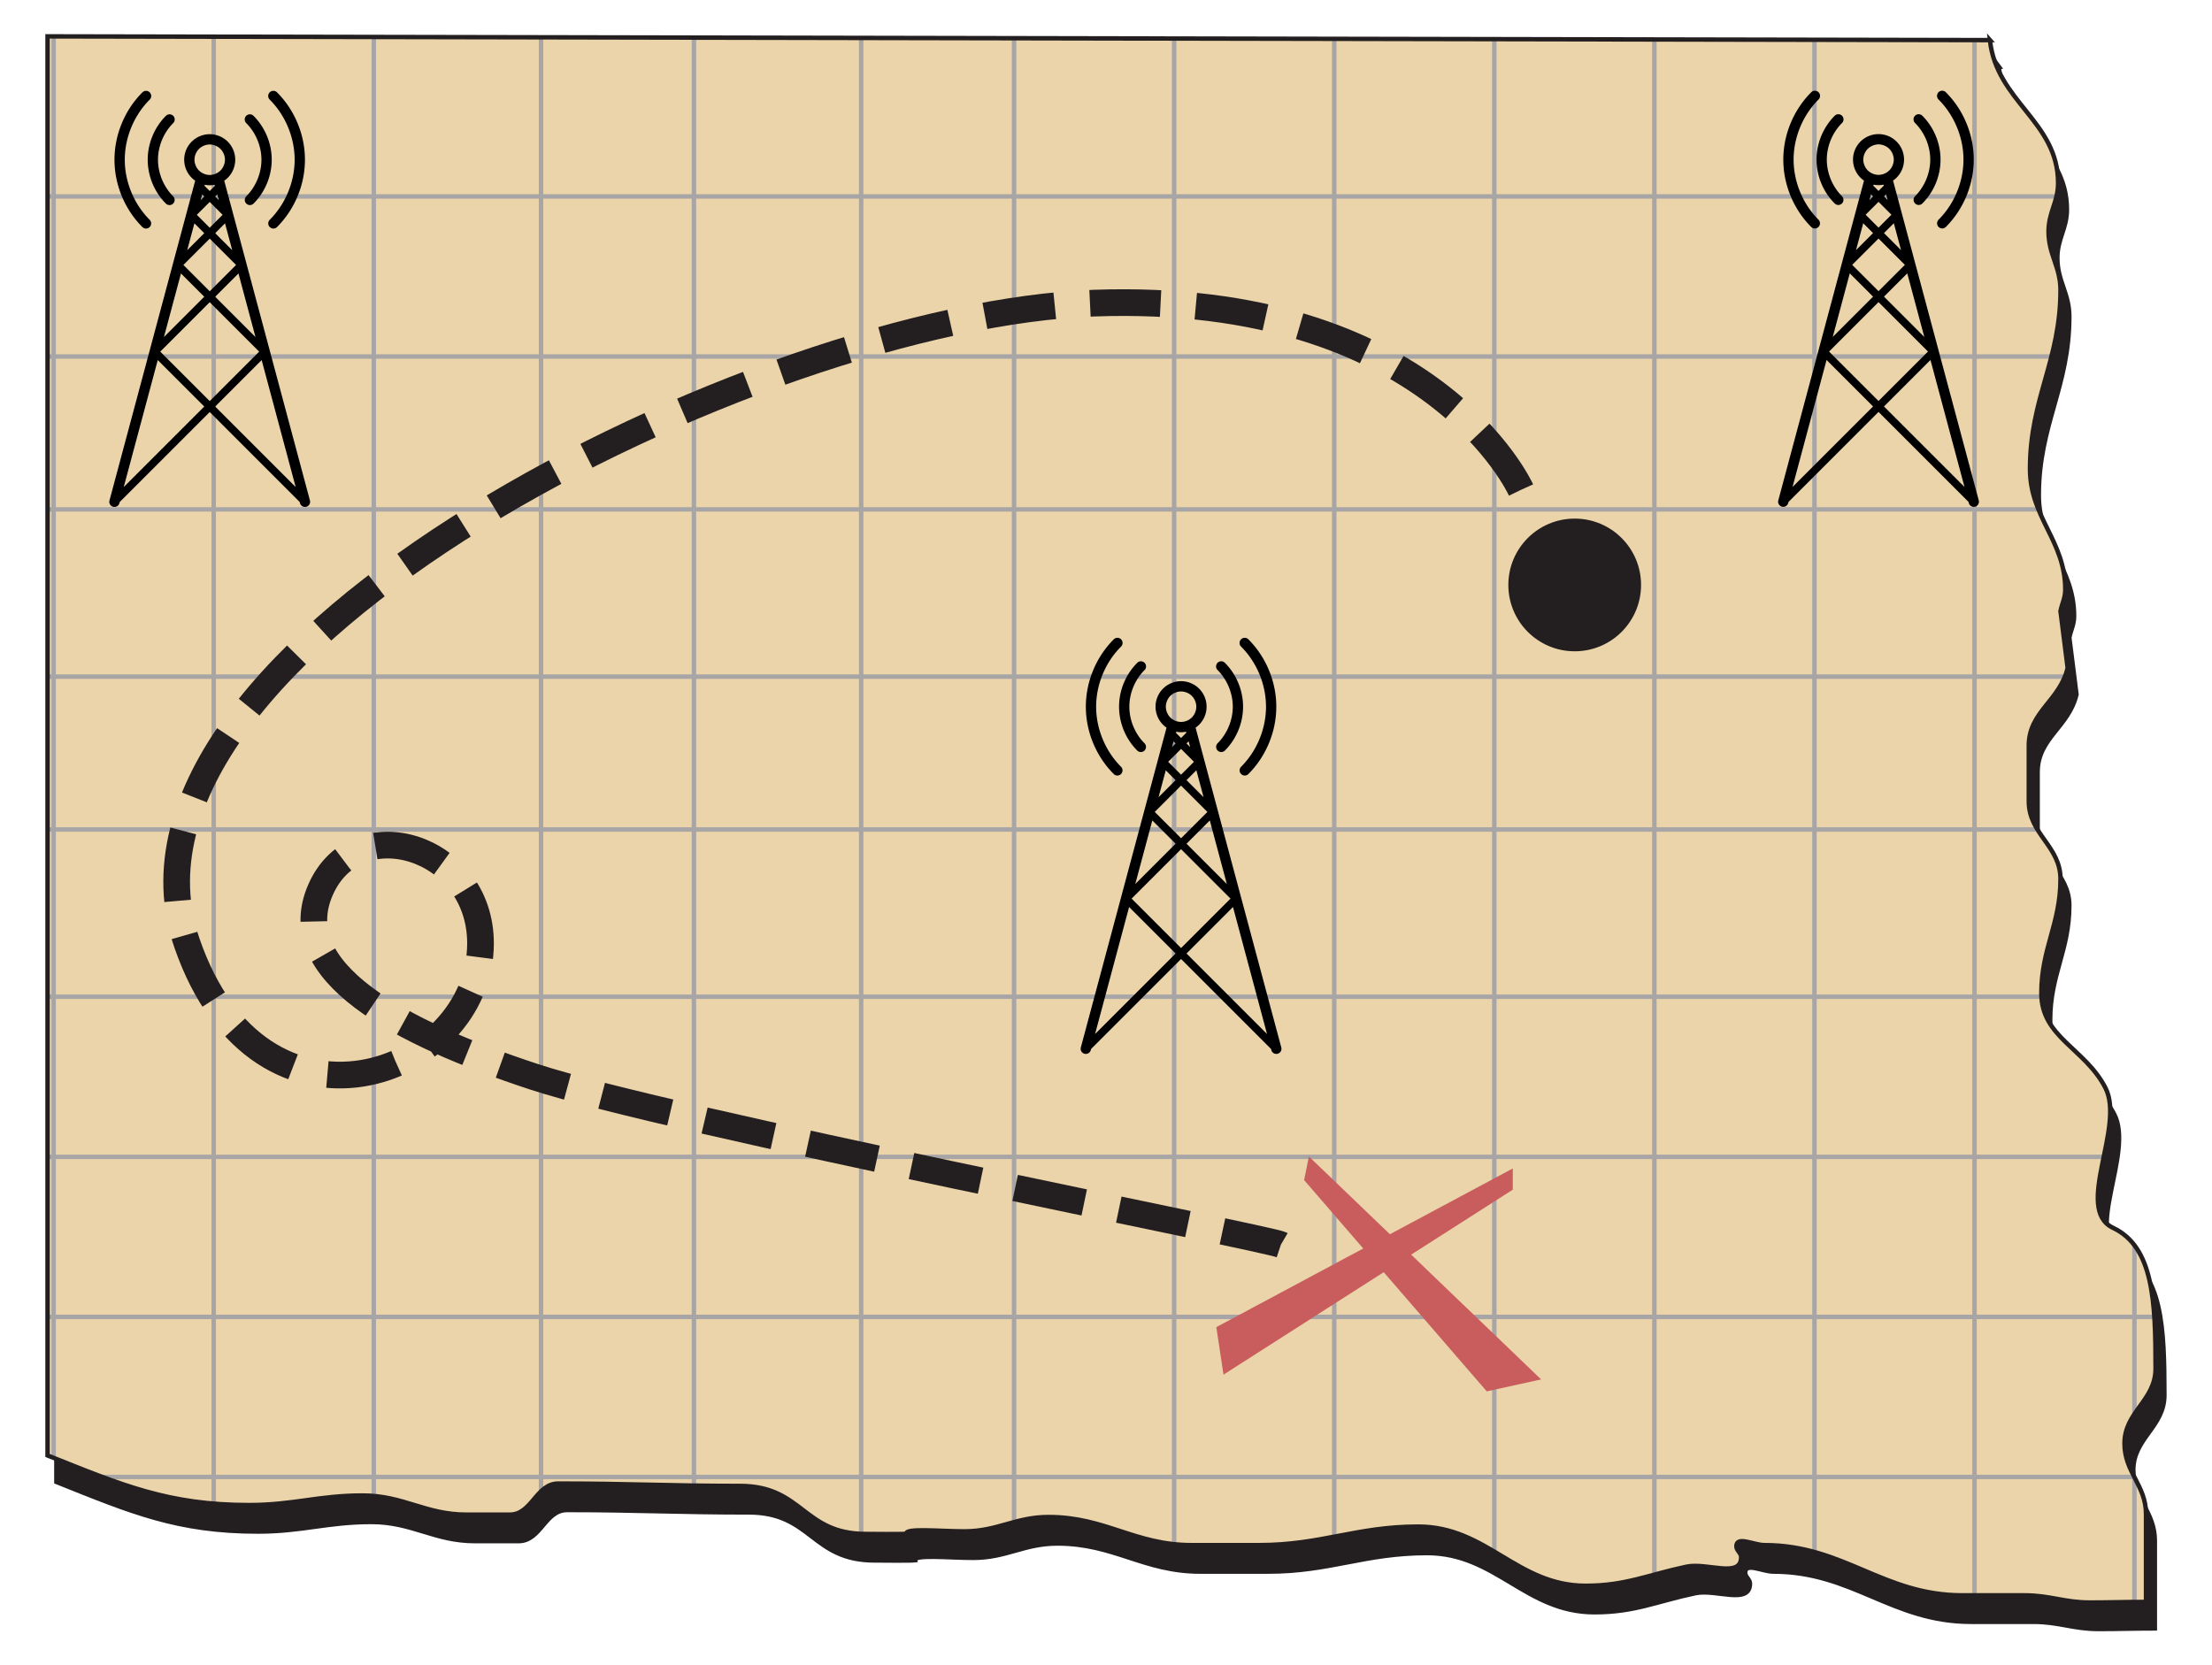 <?xml version="1.0" encoding="UTF-8" standalone="no"?>
<!-- Created with Inkscape (http://www.inkscape.org/) -->

<svg
   id="svg2"
   sodipodi:docname="Map1531590677.svg"
   xml:space="preserve"
   viewBox="0 0 321.45 242.04"
   version="1.1"
   inkscape:version="1.4.2 (2aeb623e1d, 2025-05-12)"
   xmlns:inkscape="http://www.inkscape.org/namespaces/inkscape"
   xmlns:sodipodi="http://sodipodi.sourceforge.net/DTD/sodipodi-0.dtd"
   xmlns="http://www.w3.org/2000/svg"
   xmlns:svg="http://www.w3.org/2000/svg"
   xmlns:rdf="http://www.w3.org/1999/02/22-rdf-syntax-ns#"
   xmlns:cc="http://creativecommons.org/ns#"
   xmlns:dc="http://purl.org/dc/elements/1.1/"><defs
     id="defs6"><clipPath
       id="clipPath180"
       clipPathUnits="userSpaceOnUse"><path
         id="path182"
         clip-rule="evenodd"
         d="m65.9 297.28h268.05v-200.45h-268.05v200.45z" /></clipPath><clipPath
       id="clipPath186"
       clipPathUnits="userSpaceOnUse"><path
         id="path188"
         d="m0 792h612v-792h-612v792z" /></clipPath><clipPath
       id="clipPath192"
       clipPathUnits="userSpaceOnUse"><path
         id="path194"
         d="m0.06 792h612v-792h-612v792z" /></clipPath><clipPath
       id="clipPath204"
       clipPathUnits="userSpaceOnUse"><path
         id="path206"
         d="m307.86 291.85c0.797-7.467 8.265-9.859 8.265-17.326 0-2.32-1.16-3.553-1.16-5.873 0-2.827 1.45-4.277 1.45-7.104 0-8.555-3.698-13.122-3.698-21.676 0-5.945 4.278-8.7 4.278-14.645 0-1.015-0.363-1.595-0.58-2.61l0.87-6.887c-0.943-3.987-4.713-5.292-4.713-9.424v-6.742c0-3.987 3.843-5.437 3.843-9.425 0-5.437-2.32-8.409-2.32-13.846 0-5.365 5.292-6.67 7.757-11.455 2.465-4.712-3.848-14.727 0.938-16.996 4.892-2.32 5.151-8.885 5.151-17.077 0-3.842-3.769-5.22-3.769-9.062 0-3.48 2.61-5.075 2.61-8.554v-10.657c-2.683 0-4.133-0.073-6.815-0.073-3.117 0-4.785 0.87-7.902 0.87h-7.54c-9.642 0-14.354 6.09-23.996 6.09-1.305 0-3.407 1.16-3.407-0.145 0-0.508 0.58-0.798 0.58-1.305 0-2.61-4.06-0.652-6.597-1.16-4.785-1.015-7.395-2.32-12.252-2.32-8.337 0-11.962 7.177-20.299 7.177-7.54 0-11.744-2.247-19.284-2.247h-8.192c-6.887 0-10.439 3.407-17.326 3.407-4.06 0-6.163-1.74-10.222-1.74-2.9 0-7.178 0.435-7.032-0.29-0.653-0.072-4.277-0.022-4.929-0.022-7.613 0-7.613 5.822-15.225 5.822-8.627 0-13.412 0.29-22.039 0.29-2.683 0-3.19-3.77-5.872-3.77h-5.293c-4.929 0-7.611 2.32-12.541 2.32-5.365 0-8.41-1.16-13.775-1.16-9.786 0-15.369 2.392-24.431 6.017v172.05l235.47-0.454" /></clipPath><clipPath
       id="clipPath214"
       clipPathUnits="userSpaceOnUse"><path
         id="path216"
         clip-rule="evenodd"
         d="m65.9 297.28h268.05v-200.45h-268.05v200.45z" /></clipPath><clipPath
       id="clipPath220"
       clipPathUnits="userSpaceOnUse"><path
         id="path222"
         d="m0 792h612v-792h-612v792z" /></clipPath><clipPath
       id="clipPath226"
       clipPathUnits="userSpaceOnUse"><path
         id="path228"
         d="m0.06 792h612v-792h-612v792z" /></clipPath></defs><sodipodi:namedview
     id="namedview4"
     bordercolor="#666666"
     inkscape:pageshadow="2"
     guidetolerance="10"
     pagecolor="#ffffff"
     gridtolerance="10"
     inkscape:window-maximized="1"
     inkscape:zoom="1.0626263"
     objecttolerance="10"
     borderopacity="1"
     inkscape:current-layer="g29783"
     inkscape:cx="-40.93631"
     inkscape:cy="123.75"
     inkscape:window-y="0"
     inkscape:window-x="0"
     inkscape:window-width="1920"
     showgrid="false"
     inkscape:pageopacity="0"
     inkscape:window-height="1016"
     showguides="false"
     inkscape:showpageshadow="2"
     inkscape:pagecheckerboard="0"
     inkscape:deskcolor="#d1d1d1" /><g
     id="g12"
     inkscape:label="58294main_The.Brain.in.Space"
     inkscape:groupmode="layer"
     transform="matrix(1.25 0 0 -1.25 -90.153 365.71)"><g
       id="g200"
       transform="matrix(.959 0 0 .959 8.226 8.023)" /><g
       id="g29783"><g
         transform="matrix(0.959,0,0,0.959,8.226,8.023)"
         id="g178"
         clip-path="url(#clipPath180)"
         style="display:inline"><g
           id="g184"
           clip-path="url(#clipPath186)"><g
             id="g190"
             clip-path="url(#clipPath192)"><path
               id="path196"
               style="fill:#231f20;stroke:#231f20;stroke-width:0.539;stroke-miterlimit:3.864"
               d="m 308.93,288.64 c 0.798,-7.467 8.265,-9.859 8.265,-17.326 0,-2.32 -1.16,-3.553 -1.16,-5.873 0,-2.827 1.45,-4.277 1.45,-7.104 0,-8.555 -3.698,-13.122 -3.698,-21.676 0,-5.945 4.278,-8.7 4.278,-14.645 0,-1.015 -0.363,-1.595 -0.58,-2.609 l 0.869,-6.888 c -0.942,-3.987 -4.712,-5.292 -4.712,-9.424 v -6.742 c 0,-3.987 3.843,-5.437 3.843,-9.425 0,-5.437 -2.32,-8.409 -2.32,-13.846 0,-5.365 5.292,-6.67 7.757,-11.455 2.465,-4.712 -3.848,-14.727 0.937,-16.996 4.893,-2.32 5.152,-8.885 5.152,-17.077 0,-3.842 -3.769,-5.22 -3.769,-9.062 0,-3.48 2.61,-5.075 2.61,-8.554 V 99.281 c -2.683,0 -4.133,-0.073 -6.815,-0.073 -3.117,0 -4.785,0.87 -7.902,0.87 h -7.54 c -9.642,0 -14.354,6.09 -23.996,6.09 -1.305,0 -3.407,1.16 -3.407,-0.145 0,-0.508 0.58,-0.798 0.58,-1.305 0,-2.61 -4.06,-0.652 -6.597,-1.16 -4.785,-1.015 -7.395,-2.32 -12.252,-2.32 -8.337,0 -11.962,7.177 -20.299,7.177 -7.539,0 -11.744,-2.247 -19.284,-2.247 h -8.192 c -6.887,0 -10.439,3.407 -17.327,3.407 -4.059,0 -6.162,-1.74 -10.221,-1.74 -2.9,0 -7.178,0.435 -7.033,-0.29 -0.652,-0.072 -4.276,-0.022 -4.928,-0.022 -7.612,0 -7.613,5.822 -15.225,5.822 -8.627,0 -13.412,0.29 -22.039,0.29 -2.682,0 -3.19,-3.77 -5.872,-3.77 h -5.293 c -4.929,0 -7.612,2.32 -12.541,2.32 -5.365,0 -8.41,-1.16 -13.775,-1.16 -9.787,0 -15.369,2.392 -24.431,6.017 v 172.05 l 235.47,-0.454 z"
               inkscape:connector-curvature="0" /><path
               id="path198"
               style="fill:#ebd4a9;fill-opacity:1"
               d="m 307.86,291.85 c 0.797,-7.467 8.265,-9.859 8.265,-17.326 0,-2.32 -1.16,-3.553 -1.16,-5.873 0,-2.827 1.45,-4.277 1.45,-7.104 0,-8.555 -3.698,-13.122 -3.698,-21.676 0,-5.945 4.278,-8.7 4.278,-14.645 0,-1.015 -0.363,-1.595 -0.58,-2.61 l 0.87,-6.887 c -0.943,-3.987 -4.713,-5.292 -4.713,-9.424 v -6.742 c 0,-3.987 3.843,-5.437 3.843,-9.425 0,-5.437 -2.32,-8.409 -2.32,-13.846 0,-5.365 5.292,-6.67 7.757,-11.455 2.465,-4.712 -3.848,-14.727 0.938,-16.996 4.892,-2.32 5.151,-8.885 5.151,-17.077 0,-3.842 -3.769,-5.22 -3.769,-9.062 0,-3.48 2.61,-5.075 2.61,-8.554 v -10.657 c -2.683,0 -4.133,-0.073 -6.815,-0.073 -3.117,0 -4.785,0.87 -7.902,0.87 h -7.54 c -9.642,0 -14.354,6.09 -23.996,6.09 -1.305,0 -3.407,1.16 -3.407,-0.145 0,-0.508 0.58,-0.798 0.58,-1.305 0,-2.61 -4.06,-0.652 -6.597,-1.16 -4.785,-1.015 -7.395,-2.32 -12.252,-2.32 -8.337,0 -11.962,7.177 -20.299,7.177 -7.54,0 -11.744,-2.247 -19.284,-2.247 h -8.192 c -6.887,0 -10.439,3.407 -17.326,3.407 -4.06,0 -6.163,-1.74 -10.222,-1.74 -2.9,0 -7.178,0.435 -7.032,-0.29 -0.653,-0.072 -4.277,-0.022 -4.929,-0.022 -7.613,0 -7.613,5.822 -15.225,5.822 -8.627,0 -13.412,0.29 -22.039,0.29 -2.683,0 -3.19,-3.77 -5.872,-3.77 h -5.293 c -4.929,0 -7.611,2.32 -12.541,2.32 -5.365,0 -8.41,-1.16 -13.775,-1.16 -9.786,0 -15.369,2.392 -24.431,6.017 v 172.05 l 235.47,-0.454"
               inkscape:connector-curvature="0" /></g></g></g><g
         clip-path="url(#clipPath204)"
         id="g202"
         style="display:inline"
         transform="matrix(0.959,0,0,0.959,8.226,8.023)"><path
           d="M 111.94,292.3 V 101.85 M 132.215,292.3 V 101.85 M 150.751,292.3 V 101.85 M 171.026,292.3 V 101.85 M 189.561,292.3 V 101.85 M 208.967,292.3 V 101.85 M 228.372,292.3 V 101.85 M 247.778,292.3 V 101.85 M 267.183,292.3 V 101.85 M 286.588,292.3 V 101.85 M 305.994,292.3 V 101.85 M 92.534,292.3 V 101.85 M 73.129,292.3 V 117.65 m -8.013,58.216 h 265.18 m -265.18,20.276 h 265.18 m -265.18,18.535 h 255.68 m -255.68,20.275 h 255.68 m -255.68,18.536 h 255.68 m -255.68,19.405 h 254.81 M 65.086,156.453 h 265.18 M 65.086,137.047 h 265.18 m -266.4,-19.405 h 265.18 m -3.668,176.02 V 99.612"
           style="fill:none;stroke:#a7a5a6;stroke-width:0.539;stroke-miterlimit:3.864"
           id="path208" /></g><g
         transform="matrix(0.959,0,0,0.959,8.226,8.023)"
         id="g210"
         style="display:inline"><g
           id="g218"
           clip-path="url(#clipPath220)"><g
             id="g224"
             clip-path="url(#clipPath226)"><path
               id="path230"
               style="fill:none;stroke:#231f20;stroke-width:0.539;stroke-miterlimit:3.864"
               d="m 307.86,291.85 c 0.797,-7.467 8.265,-9.859 8.265,-17.326 0,-2.32 -1.16,-3.553 -1.16,-5.873 0,-2.827 1.45,-4.277 1.45,-7.104 0,-8.555 -3.698,-13.122 -3.698,-21.676 0,-5.945 4.278,-8.7 4.278,-14.645 0,-1.015 -0.363,-1.595 -0.58,-2.61 l 0.87,-6.887 c -0.943,-3.987 -4.713,-5.292 -4.713,-9.424 v -6.742 c 0,-3.987 3.843,-5.437 3.843,-9.425 0,-5.437 -2.32,-8.409 -2.32,-13.846 0,-5.365 5.292,-6.67 7.757,-11.455 2.465,-4.712 -3.848,-14.727 0.938,-16.996 4.892,-2.32 5.151,-8.885 5.151,-17.077 0,-3.842 -3.769,-5.22 -3.769,-9.062 0,-3.48 2.61,-5.075 2.61,-8.554 v -10.657 c -2.683,0 -4.133,-0.073 -6.815,-0.073 -3.117,0 -4.785,0.87 -7.902,0.87 h -7.54 c -9.642,0 -14.354,6.09 -23.996,6.09 -1.305,0 -3.407,1.16 -3.407,-0.145 0,-0.508 0.58,-0.798 0.58,-1.305 0,-2.61 -4.06,-0.652 -6.597,-1.16 -4.785,-1.015 -7.395,-2.32 -12.252,-2.32 -8.337,0 -11.962,7.177 -20.299,7.177 -7.54,0 -11.744,-2.247 -19.284,-2.247 h -8.192 c -6.887,0 -10.439,3.407 -17.326,3.407 -4.06,0 -6.163,-1.74 -10.222,-1.74 -2.9,0 -7.178,0.435 -7.032,-0.29 -0.653,-0.072 -4.277,-0.022 -4.929,-0.022 -7.613,0 -7.613,5.822 -15.225,5.822 -8.627,0 -13.412,0.29 -22.039,0.29 -2.683,0 -3.19,-3.77 -5.872,-3.77 h -5.293 c -4.929,0 -7.611,2.32 -12.541,2.32 -5.365,0 -8.41,-1.16 -13.775,-1.16 -9.786,0 -15.369,2.392 -24.431,6.017 v 172.05 l 235.47,-0.454 z"
               inkscape:connector-curvature="0" /><path
               id="path232"
               style="fill:none;stroke:#231f20;stroke-width:3.234;stroke-miterlimit:3.864;stroke-dasharray:8.56, 4.28"
               d="m 251.01,237.32 c 0,0 -10.825,24.089 -51.748,22.639 -40.922,-1.45 -122.29,-42.031 -109.96,-77.621 8.959,-25.874 35.577,-16.172 35.577,0 0,11.886 -15.093,16.379 -19.406,6.468 -4.312,-9.911 9.495,-17.249 25.874,-22.64 16.38,-5.39 89.354,-19.65 90.559,-20.357"
               inkscape:connector-curvature="0" /><path
               transform="matrix(0.834,0,0,-0.834,66.627,296.707)"
               id="path234"
               d="m 190.258,168.119 -0.695,3.432 8.594,9.945 -21.357,11.432 1.043,6.906 23.291,-14.895 14.973,17.324 7.906,-1.736 -18.891,-18.139 14.771,-9.445 v -3.082 l -17.861,9.561 z"
               style="fill:#c95d5d;fill-opacity:1" /><path
               id="path238"
               style="fill:#231f20"
               d="m 249.48,225.79 c 0,4.443 3.602,8.045 8.045,8.045 4.443,0 8.044,-3.602 8.044,-8.045 0,-4.443 -3.601,-8.044 -8.044,-8.044 -4.443,0 -8.045,3.601 -8.045,8.044"
               inkscape:connector-curvature="0" /></g></g></g><path
         id="path4646"
         d="m 89.086,282.007 a 0.598,0.598 0 0 1 -0.411,-0.181 c -2.055,-2.055 -3.243,-4.922 -3.243,-7.829 0,-2.906 1.188,-5.774 3.243,-7.829 a 0.598,0.598 0 1 1 0.846,0.846 c -1.823,1.823 -2.892,4.405 -2.892,6.983 0,2.578 1.07,5.16 2.892,6.982 a 0.598,0.598 0 0 1 -0.435,1.027 z m 14.834,0 a 0.598,0.598 0 0 1 -0.435,-1.027 c 1.823,-1.823 2.892,-4.405 2.892,-6.982 0,-2.578 -1.07,-5.16 -2.892,-6.983 a 0.598,0.598 0 1 1 0.846,-0.846 c 2.055,2.055 3.243,4.923 3.243,7.829 0,2.906 -1.188,5.774 -3.243,7.829 a 0.598,0.598 0 0 1 -0.411,0.181 0.598,0.598 0 0 0 -1.9e-4,0 z M 91.817,279.276 a 0.598,0.598 0 0 1 -0.411,-0.181 c -1.34,-1.34 -2.111,-3.203 -2.111,-5.098 0,-1.895 0.771,-3.758 2.111,-5.098 a 0.598,0.598 0 1 1 0.846,0.846 c -1.108,1.108 -1.761,2.685 -1.761,4.252 0,1.567 0.653,3.144 1.761,4.251 a 0.598,0.598 0 0 1 -0.435,1.027 z m 9.373,0 a 0.598,0.598 0 0 1 -0.435,-1.027 c 1.108,-1.108 1.761,-2.685 1.761,-4.251 0,-1.567 -0.653,-3.144 -1.761,-4.252 a 0.598,0.598 0 1 1 0.846,-0.846 c 1.34,1.34 2.111,3.203 2.111,5.098 0,1.895 -0.771,3.758 -2.111,5.098 a 0.598,0.598 0 0 1 -0.411,0.181 0.598,0.598 0 0 0 -1.8e-4,0 z m -4.686,-2.311 c -0.785,0 -1.544,-0.315 -2.099,-0.869 -0.555,-0.555 -0.869,-1.314 -0.869,-2.098 0,-0.784 0.314,-1.544 0.869,-2.099 0.126,-0.126 0.264,-0.239 0.409,-0.34 l -9.963,-37.181 a 0.598,0.598 0 1 1 1.156,-0.31 l 0.036,0.134 10.46,10.46 10.46,-10.46 0.036,-0.134 a 0.598,0.598 0 1 1 1.156,0.31 l -9.963,37.181 c 0.145,0.1 0.283,0.213 0.409,0.34 0.555,0.555 0.869,1.314 0.869,2.099 0,0.785 -0.314,1.544 -0.869,2.098 -0.555,0.555 -1.314,0.869 -2.099,0.869 z m 0,-1.197 c 0.456,0 0.93,-0.196 1.252,-0.519 0.323,-0.323 0.519,-0.796 0.519,-1.252 0,-0.456 -0.196,-0.93 -0.519,-1.252 -0.322,-0.323 -0.796,-0.519 -1.252,-0.519 -0.456,0 -0.93,0.196 -1.252,0.519 -0.322,0.322 -0.519,0.796 -0.519,1.252 0,0.456 0.196,0.93 0.519,1.252 0.322,0.322 0.796,0.519 1.252,0.519 z m -0.577,-4.682 c 0.189,-0.038 0.382,-0.057 0.577,-0.057 0.195,0 0.388,0.019 0.577,0.057 l 0.032,-0.119 -0.609,-0.609 -0.609,0.609 0.032,0.119 z m 1.455,-1.12 0.178,-0.664 -0.421,0.421 z m -1.755,0 0.243,-0.243 -0.42,-0.42 z m 0.877,-0.877 1.499,-1.499 -1.499,-1.499 -1.499,1.499 z m 1.779,-2.488 0.838,-3.127 -1.983,1.983 z m -3.558,0 1.144,-1.144 -1.982,-1.982 z m 1.779,-1.779 3.061,-3.061 -3.061,-3.061 -3.061,3.061 z m 3.341,-4.05 1.981,-7.395 -4.688,4.688 z m -6.683,0 2.707,-2.706 -4.688,-4.688 z m 3.341,-3.341 5.749,-5.749 -5.749,-5.749 -5.749,5.749 z m 6.039,-6.728 3.956,-14.766 -9.361,9.361 z m -12.079,0 5.405,-5.404 -9.361,-9.361 z"
         style="color:#000000;font-style:normal;font-variant:normal;font-weight:normal;font-stretch:normal;line-height:normal;font-family:sans-serif;-inkscape-font-specification:sans-serif;text-indent:0;text-align:start;text-decoration:none;text-decoration-line:none;letter-spacing:normal;word-spacing:normal;text-transform:none;writing-mode:lr-tb;direction:ltr;baseline-shift:baseline;text-anchor:start;clip-rule:nonzero;display:inline;overflow:visible;visibility:visible;color-interpolation:sRGB;color-interpolation-filters:linearRGB;fill:#000000;fill-opacity:1;stroke:none;stroke-width:1.89;marker:none;color-rendering:auto;image-rendering:auto;shape-rendering:auto;text-rendering:auto;enable-background:accumulate" /><path
         id="path4646-6"
         d="m 202.013,218.411 a 0.598,0.598 0 0 1 -0.411,-0.181 c -2.055,-2.055 -3.243,-4.922 -3.243,-7.829 0,-2.906 1.188,-5.774 3.243,-7.829 a 0.598,0.598 0 1 1 0.846,0.846 c -1.823,1.823 -2.892,4.405 -2.892,6.983 0,2.578 1.07,5.16 2.892,6.982 a 0.598,0.598 0 0 1 -0.435,1.027 z m 14.834,0 a 0.598,0.598 0 0 1 -0.435,-1.027 c 1.823,-1.823 2.892,-4.405 2.892,-6.982 0,-2.578 -1.07,-5.16 -2.892,-6.983 a 0.598,0.598 0 1 1 0.846,-0.846 c 2.055,2.055 3.243,4.923 3.243,7.829 0,2.906 -1.188,5.774 -3.243,7.829 a 0.598,0.598 0 0 1 -0.411,0.181 0.598,0.598 0 0 0 -1.9e-4,0 z m -12.104,-2.731 a 0.598,0.598 0 0 1 -0.411,-0.181 c -1.34,-1.34 -2.111,-3.203 -2.111,-5.098 0,-1.895 0.771,-3.758 2.111,-5.098 a 0.598,0.598 0 1 1 0.846,0.846 c -1.108,1.108 -1.761,2.685 -1.761,4.252 0,1.567 0.653,3.144 1.761,4.251 a 0.598,0.598 0 0 1 -0.435,1.027 z m 9.373,0 a 0.598,0.598 0 0 1 -0.435,-1.027 c 1.108,-1.108 1.761,-2.685 1.761,-4.251 0,-1.567 -0.653,-3.144 -1.761,-4.252 a 0.598,0.598 0 1 1 0.846,-0.846 c 1.34,1.34 2.111,3.203 2.111,5.098 0,1.895 -0.771,3.758 -2.111,5.098 a 0.598,0.598 0 0 1 -0.411,0.181 0.598,0.598 0 0 0 -1.8e-4,0 z m -4.686,-2.311 c -0.785,0 -1.544,-0.315 -2.099,-0.869 -0.555,-0.555 -0.869,-1.314 -0.869,-2.098 0,-0.784 0.314,-1.544 0.869,-2.099 0.126,-0.126 0.264,-0.239 0.409,-0.34 l -9.963,-37.181 a 0.598,0.598 0 1 1 1.156,-0.31 l 0.036,0.134 10.46,10.46 10.46,-10.46 0.036,-0.134 a 0.598,0.598 0 1 1 1.156,0.31 l -9.963,37.181 c 0.145,0.1 0.283,0.213 0.409,0.34 0.555,0.555 0.869,1.314 0.869,2.099 0,0.785 -0.314,1.544 -0.869,2.098 -0.555,0.555 -1.314,0.869 -2.099,0.869 z m 0,-1.197 c 0.456,0 0.93,-0.196 1.252,-0.519 0.323,-0.323 0.519,-0.796 0.519,-1.252 0,-0.456 -0.196,-0.93 -0.519,-1.252 -0.322,-0.323 -0.796,-0.519 -1.252,-0.519 -0.456,0 -0.93,0.196 -1.252,0.519 -0.322,0.322 -0.519,0.796 -0.519,1.252 0,0.456 0.196,0.93 0.519,1.252 0.322,0.322 0.796,0.519 1.252,0.519 z m -0.577,-4.682 c 0.189,-0.038 0.382,-0.057 0.577,-0.057 0.195,0 0.388,0.019 0.577,0.057 l 0.032,-0.119 -0.609,-0.609 -0.609,0.609 0.032,0.119 z m 1.455,-1.12 0.178,-0.664 -0.421,0.421 z m -1.755,0 0.243,-0.243 -0.42,-0.42 z m 0.877,-0.877 1.499,-1.499 -1.499,-1.499 -1.499,1.499 z m 1.779,-2.488 0.838,-3.127 -1.983,1.983 z m -3.558,0 1.144,-1.144 -1.982,-1.982 z m 1.779,-1.779 3.061,-3.061 -3.061,-3.061 -3.061,3.061 z m 3.341,-4.05 1.981,-7.395 -4.688,4.688 z m -6.683,0 2.707,-2.706 -4.688,-4.688 z m 3.341,-3.341 5.749,-5.749 -5.749,-5.749 -5.749,5.749 z m 6.039,-6.728 3.956,-14.766 -9.361,9.361 z m -12.079,0 5.405,-5.404 -9.361,-9.361 z"
         style="color:#000000;font-style:normal;font-variant:normal;font-weight:normal;font-stretch:normal;line-height:normal;font-family:sans-serif;-inkscape-font-specification:sans-serif;text-indent:0;text-align:start;text-decoration:none;text-decoration-line:none;letter-spacing:normal;word-spacing:normal;text-transform:none;writing-mode:lr-tb;direction:ltr;baseline-shift:baseline;text-anchor:start;clip-rule:nonzero;display:inline;overflow:visible;visibility:visible;color-interpolation:sRGB;color-interpolation-filters:linearRGB;fill:#000000;fill-opacity:1;stroke:none;stroke-width:1.89;marker:none;color-rendering:auto;image-rendering:auto;shape-rendering:auto;text-rendering:auto;enable-background:accumulate" /><path
         id="path4646-5"
         d="m 283.098,282.019 a 0.598,0.598 0 0 1 -0.411,-0.181 c -2.055,-2.055 -3.243,-4.922 -3.243,-7.829 0,-2.906 1.188,-5.774 3.243,-7.829 a 0.598,0.598 0 1 1 0.846,0.846 c -1.823,1.823 -2.892,4.405 -2.892,6.983 0,2.578 1.07,5.16 2.892,6.982 a 0.598,0.598 0 0 1 -0.435,1.027 z m 14.834,0 a 0.598,0.598 0 0 1 -0.435,-1.027 c 1.823,-1.823 2.892,-4.405 2.892,-6.982 0,-2.578 -1.07,-5.16 -2.892,-6.983 a 0.598,0.598 0 1 1 0.846,-0.846 c 2.055,2.055 3.243,4.923 3.243,7.829 0,2.906 -1.188,5.774 -3.243,7.829 a 0.598,0.598 0 0 1 -0.411,0.181 0.598,0.598 0 0 0 -1.9e-4,0 z m -12.104,-2.731 a 0.598,0.598 0 0 1 -0.411,-0.181 c -1.34,-1.34 -2.111,-3.203 -2.111,-5.098 0,-1.895 0.771,-3.758 2.111,-5.098 a 0.598,0.598 0 1 1 0.846,0.846 c -1.108,1.108 -1.761,2.685 -1.761,4.252 0,1.567 0.653,3.144 1.761,4.251 a 0.598,0.598 0 0 1 -0.435,1.027 z m 9.373,0 a 0.598,0.598 0 0 1 -0.435,-1.027 c 1.108,-1.108 1.761,-2.685 1.761,-4.251 0,-1.567 -0.653,-3.144 -1.761,-4.252 a 0.598,0.598 0 1 1 0.846,-0.846 c 1.34,1.34 2.111,3.203 2.111,5.098 0,1.895 -0.771,3.758 -2.111,5.098 a 0.598,0.598 0 0 1 -0.411,0.181 0.598,0.598 0 0 0 -1.8e-4,0 z m -4.686,-2.311 c -0.785,0 -1.544,-0.315 -2.099,-0.869 -0.555,-0.555 -0.869,-1.314 -0.869,-2.098 0,-0.784 0.314,-1.544 0.869,-2.099 0.126,-0.126 0.264,-0.239 0.409,-0.34 l -9.963,-37.181 a 0.598,0.598 0 1 1 1.156,-0.31 l 0.036,0.134 10.46,10.46 10.46,-10.46 0.036,-0.134 a 0.598,0.598 0 1 1 1.156,0.31 l -9.963,37.181 c 0.145,0.1 0.283,0.213 0.409,0.34 0.555,0.555 0.869,1.314 0.869,2.099 0,0.785 -0.314,1.544 -0.869,2.098 -0.555,0.555 -1.314,0.869 -2.099,0.869 z m 0,-1.197 c 0.456,0 0.93,-0.196 1.252,-0.519 0.323,-0.323 0.519,-0.796 0.519,-1.252 0,-0.456 -0.196,-0.93 -0.519,-1.252 -0.322,-0.323 -0.796,-0.519 -1.252,-0.519 -0.456,0 -0.93,0.196 -1.252,0.519 -0.322,0.322 -0.519,0.796 -0.519,1.252 0,0.456 0.196,0.93 0.519,1.252 0.322,0.322 0.796,0.519 1.252,0.519 z m -0.577,-4.682 c 0.189,-0.038 0.382,-0.057 0.577,-0.057 0.195,0 0.388,0.019 0.577,0.057 l 0.032,-0.119 -0.609,-0.609 -0.609,0.609 0.032,0.119 z m 1.455,-1.12 0.178,-0.664 -0.421,0.421 z m -1.755,0 0.243,-0.243 -0.42,-0.42 z m 0.877,-0.877 1.499,-1.499 -1.499,-1.499 -1.499,1.499 z m 1.779,-2.488 0.838,-3.127 -1.983,1.983 z m -3.558,0 1.144,-1.144 -1.982,-1.982 z m 1.779,-1.779 3.061,-3.061 -3.061,-3.061 -3.061,3.061 z m 3.341,-4.05 1.981,-7.395 -4.688,4.688 z m -6.683,0 2.707,-2.706 -4.688,-4.688 z m 3.341,-3.341 5.749,-5.749 -5.749,-5.749 -5.749,5.749 z m 6.039,-6.728 3.956,-14.766 -9.361,9.361 z m -12.079,0 5.405,-5.404 -9.361,-9.361 z"
         style="color:#000000;font-style:normal;font-variant:normal;font-weight:normal;font-stretch:normal;line-height:normal;font-family:sans-serif;-inkscape-font-specification:sans-serif;text-indent:0;text-align:start;text-decoration:none;text-decoration-line:none;letter-spacing:normal;word-spacing:normal;text-transform:none;writing-mode:lr-tb;direction:ltr;baseline-shift:baseline;text-anchor:start;clip-rule:nonzero;display:inline;overflow:visible;visibility:visible;color-interpolation:sRGB;color-interpolation-filters:linearRGB;fill:#000000;fill-opacity:1;stroke:none;stroke-width:1.89;marker:none;color-rendering:auto;image-rendering:auto;shape-rendering:auto;text-rendering:auto;enable-background:accumulate" /></g></g></svg>
